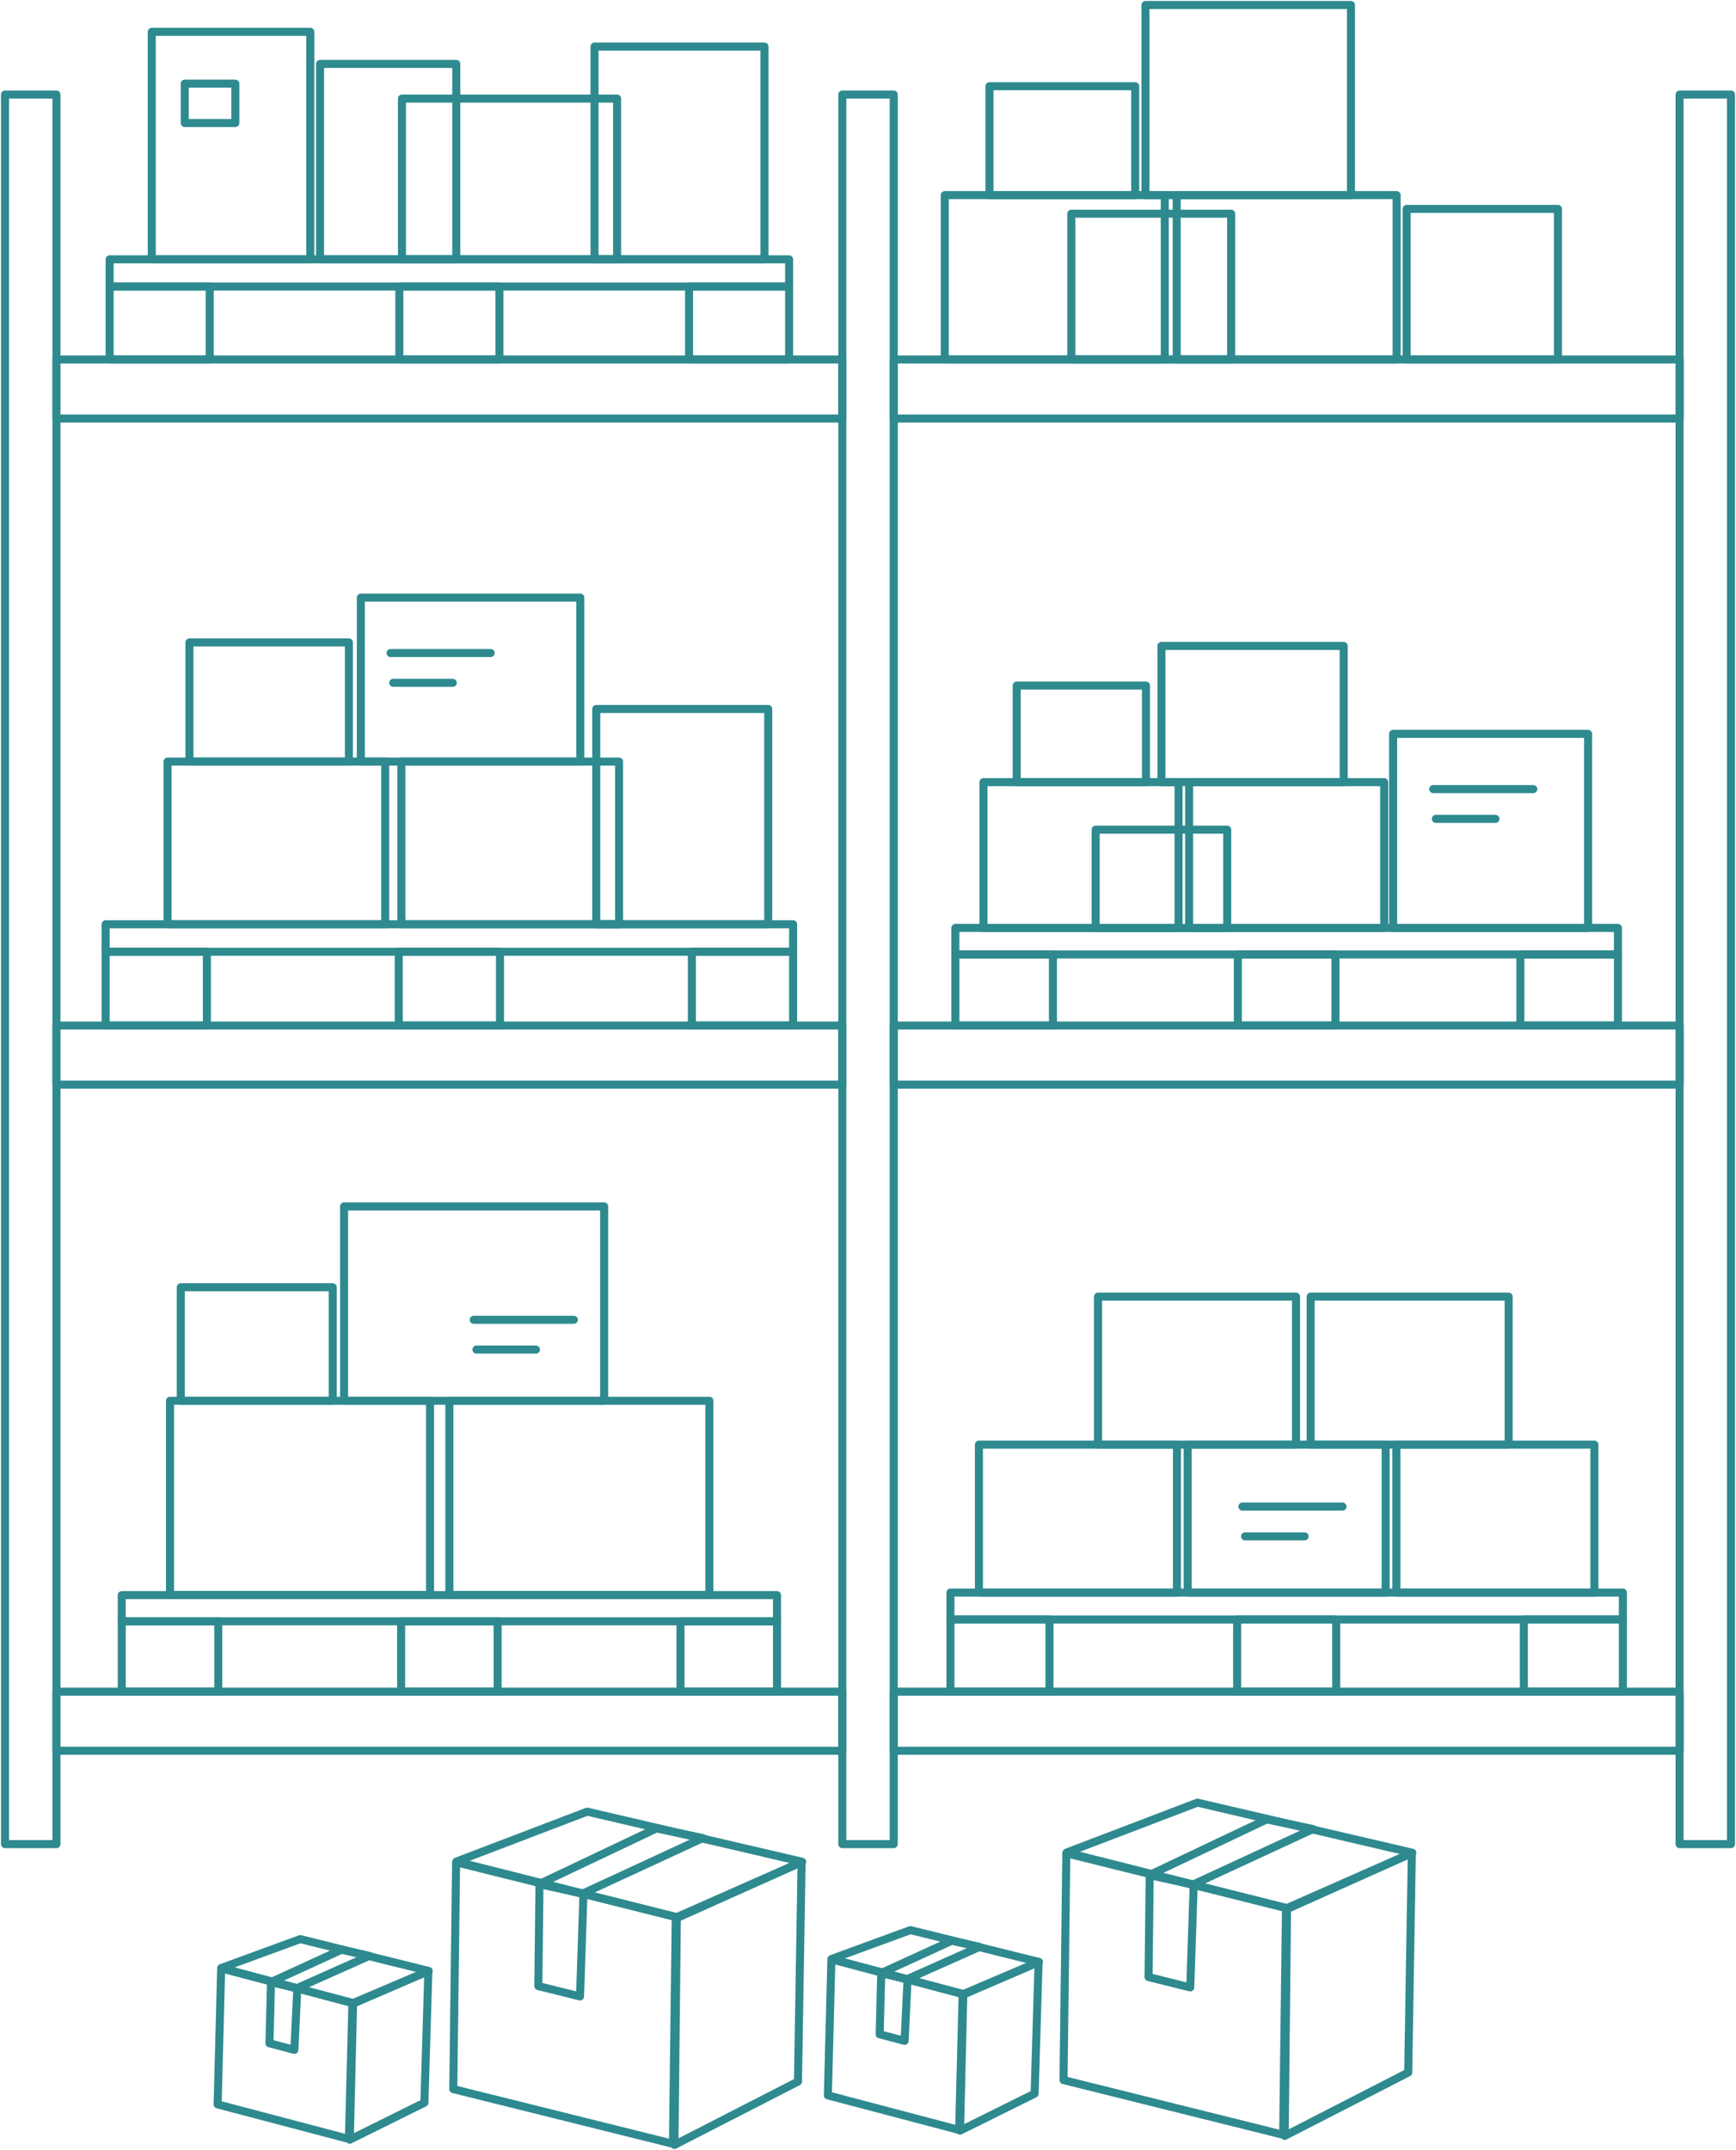 <svg id="Group_63234" data-name="Group 63234" xmlns="http://www.w3.org/2000/svg" xmlns:xlink="http://www.w3.org/1999/xlink" width="371.461" height="459.852" viewBox="0 0 371.461 459.852">
  <defs>
    <clipPath id="clip-path">
      <rect id="Rectangle_1159" data-name="Rectangle 1159" width="371.461" height="459.852" fill="none" stroke="#707070" stroke-width="1.72"/>
    </clipPath>
  </defs>
  <line id="Line_8727" data-name="Line 8727" x2="21.427" transform="translate(306.665 168.784)" fill="none" stroke="#2e8a8f" stroke-linecap="round" stroke-linejoin="round" stroke-width="1.72"/>
  <line id="Line_8728" data-name="Line 8728" x2="12.74" transform="translate(307.244 175.154)" fill="none" stroke="#2e8a8f" stroke-linecap="round" stroke-linejoin="round" stroke-width="1.72"/>
  <line id="Line_8729" data-name="Line 8729" x2="21.427" transform="translate(101.369 282.291)" fill="none" stroke="#2e8a8f" stroke-linecap="round" stroke-linejoin="round" stroke-width="1.72"/>
  <line id="Line_8730" data-name="Line 8730" x2="12.74" transform="translate(101.948 288.661)" fill="none" stroke="#2e8a8f" stroke-linecap="round" stroke-linejoin="round" stroke-width="1.72"/>
  <line id="Line_8731" data-name="Line 8731" x2="21.427" transform="translate(265.837 322.249)" fill="none" stroke="#2e8a8f" stroke-linecap="round" stroke-linejoin="round" stroke-width="1.72"/>
  <line id="Line_8732" data-name="Line 8732" x2="12.74" transform="translate(266.416 328.62)" fill="none" stroke="#2e8a8f" stroke-linecap="round" stroke-linejoin="round" stroke-width="1.72"/>
  <g id="Group_63221" data-name="Group 63221">
    <g id="Group_63220" data-name="Group 63220" clip-path="url(#clip-path)">
      <rect id="Rectangle_1158" data-name="Rectangle 1158" width="11.009" height="374.218" transform="translate(1.071 20.224)" fill="none" stroke="#2e8a8f" stroke-linecap="round" stroke-linejoin="round" stroke-width="1.72"/>
    </g>
  </g>
  <rect id="Rectangle_1160" data-name="Rectangle 1160" width="11.009" height="374.218" transform="translate(180.23 20.224)" fill="none" stroke="#2e8a8f" stroke-linecap="round" stroke-linejoin="round" stroke-width="1.72"/>
  <g id="Group_63223" data-name="Group 63223">
    <g id="Group_63222" data-name="Group 63222" clip-path="url(#clip-path)">
      <rect id="Rectangle_1161" data-name="Rectangle 1161" width="11.003" height="374.218" transform="translate(359.388 20.224)" fill="none" stroke="#2e8a8f" stroke-linecap="round" stroke-linejoin="round" stroke-width="1.72"/>
    </g>
  </g>
  <rect id="Rectangle_1163" data-name="Rectangle 1163" width="168.149" height="12.64" transform="translate(12.08 361.83)" fill="none" stroke="#2e8a8f" stroke-linecap="round" stroke-linejoin="round" stroke-width="1.72"/>
  <rect id="Rectangle_1164" data-name="Rectangle 1164" width="168.148" height="12.64" transform="translate(191.24 361.83)" fill="none" stroke="#2e8a8f" stroke-linecap="round" stroke-linejoin="round" stroke-width="1.72"/>
  <rect id="Rectangle_1165" data-name="Rectangle 1165" width="168.149" height="12.637" transform="translate(12.08 219.356)" fill="none" stroke="#2e8a8f" stroke-linecap="round" stroke-linejoin="round" stroke-width="1.72"/>
  <rect id="Rectangle_1166" data-name="Rectangle 1166" width="168.148" height="12.637" transform="translate(191.24 219.356)" fill="none" stroke="#2e8a8f" stroke-linecap="round" stroke-linejoin="round" stroke-width="1.72"/>
  <rect id="Rectangle_1167" data-name="Rectangle 1167" width="168.149" height="12.637" transform="translate(12.08 76.887)" fill="none" stroke="#2e8a8f" stroke-linecap="round" stroke-linejoin="round" stroke-width="1.72"/>
  <rect id="Rectangle_1168" data-name="Rectangle 1168" width="168.148" height="12.637" transform="translate(191.24 76.887)" fill="none" stroke="#2e8a8f" stroke-linecap="round" stroke-linejoin="round" stroke-width="1.72"/>
  <rect id="Rectangle_1169" data-name="Rectangle 1169" width="140.205" height="5.609" transform="translate(26.051 341.182)" fill="none" stroke="#2e8a8f" stroke-linecap="round" stroke-linejoin="round" stroke-width="1.72"/>
  <rect id="Rectangle_1170" data-name="Rectangle 1170" width="20.648" height="15.039" transform="translate(26.053 346.791)" fill="none" stroke="#2e8a8f" stroke-linecap="round" stroke-linejoin="round" stroke-width="1.72"/>
  <rect id="Rectangle_1171" data-name="Rectangle 1171" width="20.648" height="15.039" transform="translate(85.831 346.791)" fill="none" stroke="#2e8a8f" stroke-linecap="round" stroke-linejoin="round" stroke-width="1.72"/>
  <rect id="Rectangle_1172" data-name="Rectangle 1172" width="20.65" height="15.039" transform="translate(145.607 346.791)" fill="none" stroke="#2e8a8f" stroke-linecap="round" stroke-linejoin="round" stroke-width="1.72"/>
  <rect id="Rectangle_1173" data-name="Rectangle 1173" width="55.642" height="41.563" transform="translate(36.378 299.619)" fill="none" stroke="#2e8a8f" stroke-linecap="round" stroke-linejoin="round" stroke-width="1.72"/>
  <rect id="Rectangle_1174" data-name="Rectangle 1174" width="32.515" height="24.292" transform="translate(38.681 275.329)" fill="none" stroke="#2e8a8f" stroke-linecap="round" stroke-linejoin="round" stroke-width="1.72"/>
  <rect id="Rectangle_1175" data-name="Rectangle 1175" width="55.642" height="41.563" transform="translate(96.154 299.619)" fill="none" stroke="#2e8a8f" stroke-linecap="round" stroke-linejoin="round" stroke-width="1.72"/>
  <rect id="Rectangle_1176" data-name="Rectangle 1176" width="55.646" height="41.572" transform="translate(73.625 258.048)" fill="none" stroke="#2e8a8f" stroke-linecap="round" stroke-linejoin="round" stroke-width="1.72"/>
  <rect id="Rectangle_1177" data-name="Rectangle 1177" width="143.882" height="5.755" transform="translate(203.371 340.643)" fill="none" stroke="#2e8a8f" stroke-linecap="round" stroke-linejoin="round" stroke-width="1.72"/>
  <rect id="Rectangle_1178" data-name="Rectangle 1178" width="21.192" height="15.432" transform="translate(203.371 346.398)" fill="none" stroke="#2e8a8f" stroke-linecap="round" stroke-linejoin="round" stroke-width="1.72"/>
  <rect id="Rectangle_1179" data-name="Rectangle 1179" width="21.191" height="15.432" transform="translate(264.719 346.398)" fill="none" stroke="#2e8a8f" stroke-linecap="round" stroke-linejoin="round" stroke-width="1.72"/>
  <rect id="Rectangle_1180" data-name="Rectangle 1180" width="21.191" height="15.432" transform="translate(326.062 346.398)" fill="none" stroke="#2e8a8f" stroke-linecap="round" stroke-linejoin="round" stroke-width="1.72"/>
  <rect id="Rectangle_1181" data-name="Rectangle 1181" width="42.368" height="31.65" transform="translate(209.466 308.993)" fill="none" stroke="#2e8a8f" stroke-linecap="round" stroke-linejoin="round" stroke-width="1.72"/>
  <rect id="Rectangle_1182" data-name="Rectangle 1182" width="42.365" height="31.65" transform="translate(254.129 308.993)" fill="none" stroke="#2e8a8f" stroke-linecap="round" stroke-linejoin="round" stroke-width="1.72"/>
  <rect id="Rectangle_1183" data-name="Rectangle 1183" width="42.371" height="31.65" transform="translate(298.79 308.993)" fill="none" stroke="#2e8a8f" stroke-linecap="round" stroke-linejoin="round" stroke-width="1.72"/>
  <rect id="Rectangle_1184" data-name="Rectangle 1184" width="42.362" height="31.65" transform="translate(280.45 277.341)" fill="none" stroke="#2e8a8f" stroke-linecap="round" stroke-linejoin="round" stroke-width="1.72"/>
  <rect id="Rectangle_1185" data-name="Rectangle 1185" width="42.371" height="31.65" transform="translate(234.943 277.341)" fill="none" stroke="#2e8a8f" stroke-linecap="round" stroke-linejoin="round" stroke-width="1.72"/>
  <rect id="Rectangle_1186" data-name="Rectangle 1186" width="147.108" height="5.879" transform="translate(22.601 197.695)" fill="none" stroke="#2e8a8f" stroke-linecap="round" stroke-linejoin="round" stroke-width="1.72"/>
  <rect id="Rectangle_1187" data-name="Rectangle 1187" width="21.663" height="15.782" transform="translate(22.601 203.574)" fill="none" stroke="#2e8a8f" stroke-linecap="round" stroke-linejoin="round" stroke-width="1.72"/>
  <rect id="Rectangle_1188" data-name="Rectangle 1188" width="21.663" height="15.782" transform="translate(85.323 203.574)" fill="none" stroke="#2e8a8f" stroke-linecap="round" stroke-linejoin="round" stroke-width="1.72"/>
  <rect id="Rectangle_1189" data-name="Rectangle 1189" width="21.667" height="15.782" transform="translate(148.042 203.574)" fill="none" stroke="#2e8a8f" stroke-linecap="round" stroke-linejoin="round" stroke-width="1.72"/>
  <rect id="Rectangle_1190" data-name="Rectangle 1190" width="46.574" height="34.797" transform="translate(35.851 162.897)" fill="none" stroke="#2e8a8f" stroke-linecap="round" stroke-linejoin="round" stroke-width="1.72"/>
  <rect id="Rectangle_1191" data-name="Rectangle 1191" width="34.119" height="25.485" transform="translate(40.536 137.412)" fill="none" stroke="#2e8a8f" stroke-linecap="round" stroke-linejoin="round" stroke-width="1.72"/>
  <rect id="Rectangle_1192" data-name="Rectangle 1192" width="46.579" height="34.797" transform="translate(85.884 162.897)" fill="none" stroke="#2e8a8f" stroke-linecap="round" stroke-linejoin="round" stroke-width="1.72"/>
  <rect id="Rectangle_1193" data-name="Rectangle 1193" width="36.801" height="46.047" transform="translate(127.582 151.648)" fill="none" stroke="#2e8a8f" stroke-linecap="round" stroke-linejoin="round" stroke-width="1.72"/>
  <rect id="Rectangle_1194" data-name="Rectangle 1194" width="46.955" height="35.075" transform="translate(77.212 127.822)" fill="none" stroke="#2e8a8f" stroke-linecap="round" stroke-linejoin="round" stroke-width="1.72"/>
  <rect id="Rectangle_1195" data-name="Rectangle 1195" width="141.774" height="5.67" transform="translate(204.424 198.479)" fill="none" stroke="#2e8a8f" stroke-linecap="round" stroke-linejoin="round" stroke-width="1.72"/>
  <rect id="Rectangle_1196" data-name="Rectangle 1196" width="20.88" height="15.207" transform="translate(204.426 204.149)" fill="none" stroke="#2e8a8f" stroke-linecap="round" stroke-linejoin="round" stroke-width="1.72"/>
  <rect id="Rectangle_1197" data-name="Rectangle 1197" width="20.881" height="15.207" transform="translate(264.871 204.149)" fill="none" stroke="#2e8a8f" stroke-linecap="round" stroke-linejoin="round" stroke-width="1.72"/>
  <rect id="Rectangle_1198" data-name="Rectangle 1198" width="20.883" height="15.207" transform="translate(325.315 204.149)" fill="none" stroke="#2e8a8f" stroke-linecap="round" stroke-linejoin="round" stroke-width="1.72"/>
  <rect id="Rectangle_1199" data-name="Rectangle 1199" width="41.748" height="31.185" transform="translate(210.432 167.294)" fill="none" stroke="#2e8a8f" stroke-linecap="round" stroke-linejoin="round" stroke-width="1.72"/>
  <rect id="Rectangle_1200" data-name="Rectangle 1200" width="41.739" height="31.185" transform="translate(254.443 167.294)" fill="none" stroke="#2e8a8f" stroke-linecap="round" stroke-linejoin="round" stroke-width="1.72"/>
  <rect id="Rectangle_1201" data-name="Rectangle 1201" width="28.144" height="21.02" transform="translate(234.448 177.46)" fill="none" stroke="#2e8a8f" stroke-linecap="round" stroke-linejoin="round" stroke-width="1.72"/>
  <rect id="Rectangle_1202" data-name="Rectangle 1202" width="41.724" height="41.515" transform="translate(298.09 156.966)" fill="none" stroke="#2e8a8f" stroke-linecap="round" stroke-linejoin="round" stroke-width="1.72"/>
  <rect id="Rectangle_1203" data-name="Rectangle 1203" width="38.995" height="29.127" transform="translate(248.519 138.166)" fill="none" stroke="#2e8a8f" stroke-linecap="round" stroke-linejoin="round" stroke-width="1.72"/>
  <rect id="Rectangle_1204" data-name="Rectangle 1204" width="27.66" height="20.656" transform="translate(217.551 146.638)" fill="none" stroke="#2e8a8f" stroke-linecap="round" stroke-linejoin="round" stroke-width="1.72"/>
  <rect id="Rectangle_1205" data-name="Rectangle 1205" width="145.393" height="5.814" transform="translate(23.458 55.473)" fill="none" stroke="#2e8a8f" stroke-linecap="round" stroke-linejoin="round" stroke-width="1.72"/>
  <rect id="Rectangle_1206" data-name="Rectangle 1206" width="21.412" height="15.601" transform="translate(23.458 61.287)" fill="none" stroke="#2e8a8f" stroke-linecap="round" stroke-linejoin="round" stroke-width="1.72"/>
  <rect id="Rectangle_1207" data-name="Rectangle 1207" width="21.412" height="15.601" transform="translate(85.448 61.287)" fill="none" stroke="#2e8a8f" stroke-linecap="round" stroke-linejoin="round" stroke-width="1.72"/>
  <rect id="Rectangle_1208" data-name="Rectangle 1208" width="21.41" height="15.601" transform="translate(147.441 61.287)" fill="none" stroke="#2e8a8f" stroke-linecap="round" stroke-linejoin="round" stroke-width="1.72"/>
  <rect id="Rectangle_1209" data-name="Rectangle 1209" width="33.927" height="48.663" transform="translate(32.473 6.812)" fill="none" stroke="#2e8a8f" stroke-linecap="round" stroke-linejoin="round" stroke-width="1.72"/>
  <rect id="Rectangle_1210" data-name="Rectangle 1210" width="29.149" height="41.802" transform="translate(68.483 13.673)" fill="none" stroke="#2e8a8f" stroke-linecap="round" stroke-linejoin="round" stroke-width="1.72"/>
  <rect id="Rectangle_1211" data-name="Rectangle 1211" width="46.035" height="34.385" transform="translate(86.007 21.089)" fill="none" stroke="#2e8a8f" stroke-linecap="round" stroke-linejoin="round" stroke-width="1.72"/>
  <rect id="Rectangle_1212" data-name="Rectangle 1212" width="36.369" height="45.509" transform="translate(127.214 9.963)" fill="none" stroke="#2e8a8f" stroke-linecap="round" stroke-linejoin="round" stroke-width="1.72"/>
  <rect id="Rectangle_1213" data-name="Rectangle 1213" width="47.072" height="35.157" transform="translate(202.16 41.73)" fill="none" stroke="#2e8a8f" stroke-linecap="round" stroke-linejoin="round" stroke-width="1.72"/>
  <rect id="Rectangle_1214" data-name="Rectangle 1214" width="47.057" height="35.157" transform="translate(251.784 41.73)" fill="none" stroke="#2e8a8f" stroke-linecap="round" stroke-linejoin="round" stroke-width="1.72"/>
  <rect id="Rectangle_1215" data-name="Rectangle 1215" width="34.191" height="31.179" transform="translate(229.242 45.708)" fill="none" stroke="#2e8a8f" stroke-linecap="round" stroke-linejoin="round" stroke-width="1.72"/>
  <rect id="Rectangle_1216" data-name="Rectangle 1216" width="32.375" height="32.2" transform="translate(300.991 44.688)" fill="none" stroke="#2e8a8f" stroke-linecap="round" stroke-linejoin="round" stroke-width="1.72"/>
  <g id="Group_63225" data-name="Group 63225">
    <g id="Group_63224" data-name="Group 63224" clip-path="url(#clip-path)">
      <rect id="Rectangle_1217" data-name="Rectangle 1217" width="43.969" height="40.659" transform="translate(245.103 1.071)" fill="none" stroke="#2e8a8f" stroke-linecap="round" stroke-linejoin="round" stroke-width="1.72"/>
    </g>
  </g>
  <rect id="Rectangle_1219" data-name="Rectangle 1219" width="31.185" height="23.289" transform="translate(211.724 18.441)" fill="none" stroke="#2e8a8f" stroke-linecap="round" stroke-linejoin="round" stroke-width="1.72"/>
  <g id="Group_63227" data-name="Group 63227">
    <g id="Group_63226" data-name="Group 63226" clip-path="url(#clip-path)">
      <path id="Path_73283" data-name="Path 73283" d="M111.931,326.871l-47-11.695.6-48.519,47,11.695Z" transform="translate(32.062 131.668)" fill="none" stroke="#2e8a8f" stroke-linecap="round" stroke-linejoin="round" stroke-width="1.72"/>
      <path id="Path_73284" data-name="Path 73284" d="M96.612,327.122l26.431-13.553.772-46.928L97.12,278.6Z" transform="translate(47.704 131.66)" fill="none" stroke="#2e8a8f" stroke-linecap="round" stroke-linejoin="round" stroke-width="1.72"/>
    </g>
  </g>
  <path id="Path_73285" data-name="Path 73285" d="M65.378,270.085l27.986-10.676,45.987,10.722-26.862,11.85Z" transform="translate(32.282 128.089)" fill="none" stroke="#2e8a8f" stroke-linecap="round" stroke-linejoin="round" stroke-width="1.72"/>
  <path id="Path_73286" data-name="Path 73286" d="M86.036,293.811l-8.925-2.217.248-21.8,9.415,2.06Z" transform="translate(38.075 133.215)" fill="none" stroke="#2e8a8f" stroke-linecap="round" stroke-linejoin="round" stroke-width="1.72"/>
  <path id="Path_73287" data-name="Path 73287" d="M86.367,275.787l-8.925-2.217,24.789-11.76,9.9,2.064Z" transform="translate(38.239 129.275)" fill="none" stroke="#2e8a8f" stroke-linecap="round" stroke-linejoin="round" stroke-width="1.72"/>
  <g id="Group_63229" data-name="Group 63229">
    <g id="Group_63228" data-name="Group 63228" clip-path="url(#clip-path)">
      <path id="Path_73288" data-name="Path 73288" d="M59.263,318.342l-28.089-7.4.754-29.091,28.089,7.4Z" transform="translate(15.393 139.171)" fill="none" stroke="#2e8a8f" stroke-linecap="round" stroke-linejoin="round" stroke-width="1.72"/>
      <path id="Path_73289" data-name="Path 73289" d="M50.107,318.295l15.961-7.911.848-28.137L50.809,289.2Z" transform="translate(24.741 139.366)" fill="none" stroke="#2e8a8f" stroke-linecap="round" stroke-linejoin="round" stroke-width="1.72"/>
    </g>
  </g>
  <path id="Path_73290" data-name="Path 73290" d="M31.708,283.832l16.871-6.174,27.49,6.807-16.206,6.886Z" transform="translate(15.657 137.1)" fill="none" stroke="#2e8a8f" stroke-linecap="round" stroke-linejoin="round" stroke-width="1.72"/>
  <path id="Path_73291" data-name="Path 73291" d="M43.932,298.305,38.6,296.9l.327-13.073,5.63,1.312Z" transform="translate(19.059 140.147)" fill="none" stroke="#2e8a8f" stroke-linecap="round" stroke-linejoin="round" stroke-width="1.72"/>
  <path id="Path_73292" data-name="Path 73292" d="M44.251,287.433l-5.334-1.4,14.962-6.85L59.8,280.5Z" transform="translate(19.216 137.851)" fill="none" stroke="#2e8a8f" stroke-linecap="round" stroke-linejoin="round" stroke-width="1.72"/>
  <g id="Group_63231" data-name="Group 63231">
    <g id="Group_63230" data-name="Group 63230" clip-path="url(#clip-path)">
      <path id="Path_73293" data-name="Path 73293" d="M199.344,325.58l-47-11.695.6-48.519,47,11.695Z" transform="translate(75.224 131.031)" fill="none" stroke="#2e8a8f" stroke-linecap="round" stroke-linejoin="round" stroke-width="1.72"/>
      <path id="Path_73294" data-name="Path 73294" d="M184.025,325.831l26.431-13.553.772-46.928-26.7,11.961Z" transform="translate(90.866 131.022)" fill="none" stroke="#2e8a8f" stroke-linecap="round" stroke-linejoin="round" stroke-width="1.72"/>
    </g>
  </g>
  <path id="Path_73295" data-name="Path 73295" d="M152.791,268.794l27.986-10.676,45.987,10.722L199.9,280.69Z" transform="translate(75.444 127.451)" fill="none" stroke="#2e8a8f" stroke-linecap="round" stroke-linejoin="round" stroke-width="1.72"/>
  <path id="Path_73296" data-name="Path 73296" d="M173.449,292.52l-8.925-2.217.248-21.8,9.415,2.06Z" transform="translate(81.237 132.577)" fill="none" stroke="#2e8a8f" stroke-linecap="round" stroke-linejoin="round" stroke-width="1.72"/>
  <path id="Path_73297" data-name="Path 73297" d="M173.78,274.5l-8.925-2.217,24.789-11.76,9.9,2.064Z" transform="translate(81.401 128.637)" fill="none" stroke="#2e8a8f" stroke-linecap="round" stroke-linejoin="round" stroke-width="1.72"/>
  <g id="Group_63233" data-name="Group 63233">
    <g id="Group_63232" data-name="Group 63232" clip-path="url(#clip-path)">
      <path id="Path_73298" data-name="Path 73298" d="M146.676,317.051l-28.089-7.4.754-29.091,28.089,7.4Z" transform="translate(58.555 138.533)" fill="none" stroke="#2e8a8f" stroke-linecap="round" stroke-linejoin="round" stroke-width="1.72"/>
      <path id="Path_73299" data-name="Path 73299" d="M137.519,317l15.961-7.911.848-28.137-16.107,6.953Z" transform="translate(67.903 138.728)" fill="none" stroke="#2e8a8f" stroke-linecap="round" stroke-linejoin="round" stroke-width="1.72"/>
    </g>
  </g>
  <path id="Path_73300" data-name="Path 73300" d="M119.121,282.542l16.871-6.174,27.49,6.807-16.206,6.886Z" transform="translate(58.819 136.463)" fill="none" stroke="#2e8a8f" stroke-linecap="round" stroke-linejoin="round" stroke-width="1.72"/>
  <path id="Path_73301" data-name="Path 73301" d="M131.345,297.014l-5.334-1.4.327-13.073,5.63,1.311Z" transform="translate(62.221 139.509)" fill="none" stroke="#2e8a8f" stroke-linecap="round" stroke-linejoin="round" stroke-width="1.72"/>
  <path id="Path_73302" data-name="Path 73302" d="M131.664,286.142l-5.334-1.4,14.962-6.85,5.923,1.321Z" transform="translate(62.378 137.214)" fill="none" stroke="#2e8a8f" stroke-linecap="round" stroke-linejoin="round" stroke-width="1.72"/>
  <line id="Line_8733" data-name="Line 8733" x2="21.427" transform="translate(83.561 139.684)" fill="none" stroke="#2e8a8f" stroke-linecap="round" stroke-linejoin="round" stroke-width="1.72"/>
  <line id="Line_8734" data-name="Line 8734" x2="12.74" transform="translate(84.14 146.054)" fill="none" stroke="#2e8a8f" stroke-linecap="round" stroke-linejoin="round" stroke-width="1.72"/>
  <rect id="Rectangle_1224" data-name="Rectangle 1224" width="10.828" height="8.422" transform="translate(39.527 17.892)" fill="none" stroke="#2e8a8f" stroke-linecap="round" stroke-linejoin="round" stroke-width="1.72"/>
</svg>
